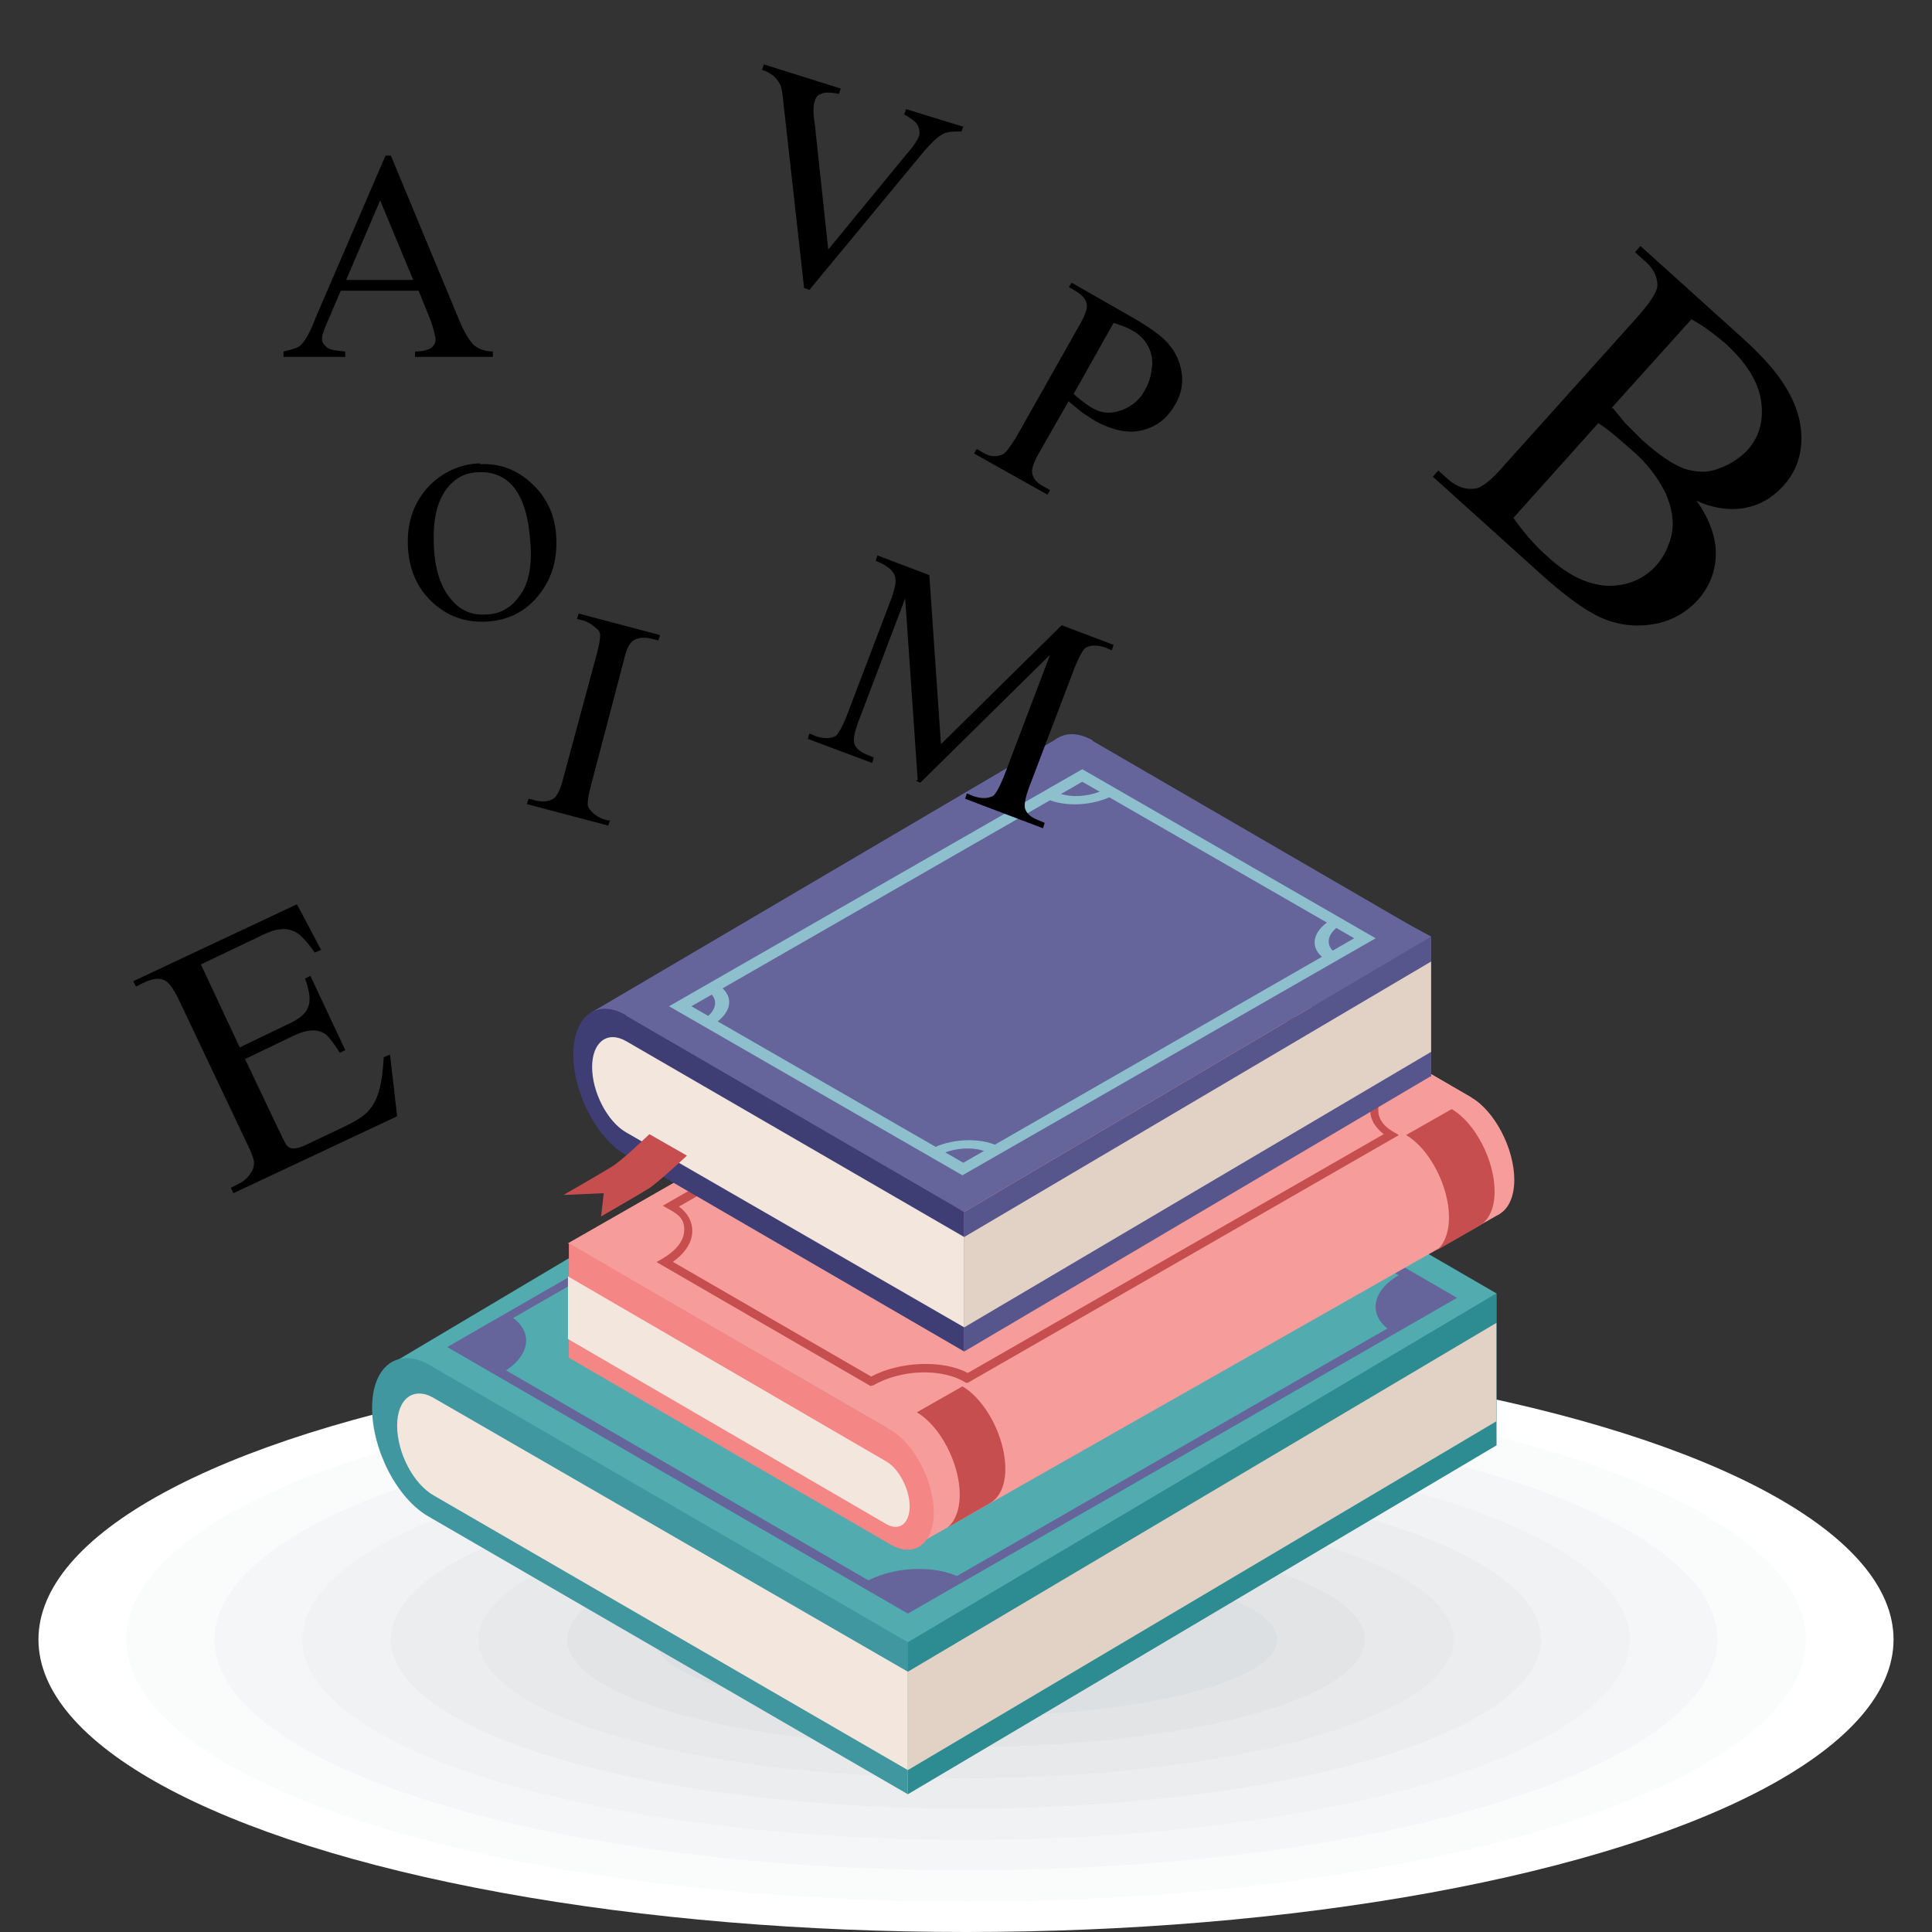<?xml version="1.0" encoding="UTF-8"?>
<svg id="Layer_1" xmlns="http://www.w3.org/2000/svg" xmlns:xlink="http://www.w3.org/1999/xlink" version="1.1" viewBox="0 0 216 216">
  <rect x="0" y="0" width="216" height="216" fill="#333333" stroke="none"/>
  <!-- Generator: Adobe Illustrator 29.3.1, SVG Export Plug-In . SVG Version: 2.1.0 Build 151)  -->
  <defs>
    <style>
      .st0 {
        fill: #f5f6f7;
      }

      .st1 {
        fill: #ecedee;
      }

      .st2 {
        fill: #2d8c91;
      }

      .st3 {
        fill: #4097a0;
      }

      .st4 {
        fill: #dde0e2;
      }

      .st5 {
        fill: #51abaf;
      }

      .st6 {
        fill: #3e3e75;
      }

      .st7 {
        fill: #e2d1c5;
      }

      .st8 {
        fill: #e2e4e6;
      }

      .st9 {
        fill: #f0f2f3;
      }

      .st10 {
        fill: #fff;
      }

      .st11 {
        fill: #8dc0cc;
      }

      .st12 {
        fill: #f2e6dd;
      }

      .st13 {
        fill: #65659b;
      }

      .st14 {
        fill: #fafbfb;
      }

      .st15 {
        fill: #e7e9ea;
      }

      .st16 {
        fill: #c64e4e;
      }

      .st17 {
        fill: #f48685;
      }

      .st18 {
        fill: #56568c;
      }

      .st19 {
        fill: #f69c9b;
      }
    </style>
  </defs>
  <g>
    <ellipse class="st10" cx="108" cy="183.3" rx="103.7" ry="32.7"/>
    <ellipse class="st14" cx="108" cy="183.3" rx="93.9" ry="29.3"/>
    <ellipse class="st0" cx="108" cy="183.3" rx="84" ry="25.8"/>
    <ellipse class="st9" cx="108" cy="183.3" rx="74.2" ry="22.4"/>
    <ellipse class="st1" cx="108" cy="183.3" rx="64.3" ry="18.9"/>
    <ellipse class="st15" cx="108" cy="183.3" rx="54.5" ry="15.5"/>
    <ellipse class="st8" cx="108" cy="183.3" rx="44.6" ry="12"/>
    <ellipse class="st4" cx="108" cy="183.3" rx="34.8" ry="8.6"/>
  </g>
  <g>
    <g>
      <g>
        <path class="st5" d="M167.3,144.6l-53.5-31c-3.5-2-6.4.1-6.4,4.8,0,4.7,2.8,10.2,6.4,12.2l53.5,31v-17Z"/>
        <polygon class="st5" points="43.2 152.8 109.3 113.5 164.8 154.8 101.5 191 43.2 152.8"/>
        <path class="st3" d="M101.5,183.6l-53.5-31c-3.5-2-6.4.1-6.4,4.8,0,4.7,2.8,10.2,6.4,12.2l53.5,31v-17Z"/>
        <polygon class="st2" points="167.3 144.6 101.5 183.6 101.5 200.6 167.3 161.6 167.3 144.6"/>
        <path class="st12" d="M101.5,186.9l-53-30.6c-2.2-1.3-4.1,0-4.1,3.1,0,3,1.8,6.5,4.1,7.8l53,30.7v-11Z"/>
        <polygon class="st7" points="167.3 147.9 101.5 186.9 101.5 197.9 167.3 158.9 167.3 147.9"/>
      </g>
      <g>
        <path class="st13" d="M101.5,180.4l-51.5-29.8,61.4-35.3,51.5,29.8-61.4,35.3ZM51.9,150.5l49.7,28.8,59.3-34.1-49.7-28.8-59.3,34.1Z"/>
        <path class="st13" d="M161.8,145.1c-2.9-1.5-3.1-1.4-5.3-2.6-3.2,1.8-3.6,4.6-1,6.3l6.3-3.6Z"/>
        <path class="st13" d="M111,116.1l-6,3.4c2.9,1.6,7.8,1.4,11-.5-2.8-1.6-5.1-2.9-5.1-2.9Z"/>
        <path class="st13" d="M107.4,176.4c-2.9-1.5-7.7-1.3-10.9.6,2.5,1.4,4.9,2.8,4.9,2.8l5.9-3.4Z"/>
        <path class="st13" d="M57,147.2l-6,3.4c2.9,1.6,3.8,2.2,5.1,2.9,3.3-1.9,3.6-4.7.9-6.4Z"/>
      </g>
    </g>
    <g>
      <polygon class="st19" points="99.6 159.9 63.5 139 128.5 101.8 164.5 122.7 99.6 159.9"/>
      <path class="st19" d="M164.5,122.7l-36-20.9v12.8s36,20.9,36,20.9c2.6,1.5,4.8-.1,4.8-3.6,0-3.5-2.2-7.7-4.8-9.2Z"/>
      <polygon class="st19" points="102 173 167.7 135.7 163.9 122.7 99 159.9 102 173"/>
      <path class="st17" d="M99.6,159.9l-36-20.9v12.8s36,20.9,36,20.9c2.6,1.5,4.8-.1,4.8-3.6,0-3.5-2.2-7.7-4.8-9.2Z"/>
      <path class="st12" d="M99.1,163.4l-35.6-20.7v7s35.6,20.7,35.6,20.7c1.4.8,2.6,0,2.6-2,0-1.9-1.2-4.2-2.6-5Z"/>
      <path class="st16" d="M97.4,155l-24-13.9.7-.4c1.5-.9,2.4-2,2.4-3.2s-.6-1.7-1.7-2.3l-.7-.4,48.2-27.7h.2c2.5,1.6,7.1,1.5,10.2-.2h.2c0-.1.2,0,.2,0l23.8,13.8-.6.4c-1.4.9-2.3,2-2.2,3.1,0,.9.6,1.7,1.6,2.3l.7.4-48.2,27.7h-.2c-2.7-1.7-7.3-1.5-10.4.3h-.2ZM75.1,141l22.3,12.9c3.2-1.7,8-1.9,10.8-.4l46.5-26.7c-.9-.7-1.5-1.6-1.5-2.6,0-1.2.7-2.4,2.1-3.4l-22.3-12.9c-3.3,1.7-7.8,1.8-10.6.3l-46.5,26.7c1,.7,1.5,1.7,1.5,2.7,0,1.3-.8,2.5-2.2,3.5Z"/>
      <path class="st16" d="M162.3,124l-5.1,2.9c2.6,1.5,4.8,5.7,4.8,9.2,0,1.8-.6,3.1-1.4,3.7h0l4.7-2.7c1.1-.6,1.8-1.9,1.8-3.9,0-3.5-2.2-7.7-4.8-9.2Z"/>
      <path class="st16" d="M107.6,155l-5.1,2.9c2.6,1.5,4.8,5.7,4.8,9.2,0,1.8-.6,3.1-1.4,3.7h0l4.7-2.7c1.1-.6,1.8-1.9,1.8-3.9,0-3.5-2.2-7.7-4.8-9.2Z"/>
    </g>
    <g>
      <g>
        <g>
          <path class="st13" d="M122.1,82.8l37.9,22v15.6s-37.9-22-37.9-22c-3.2-1.9-5.8-6.9-5.8-11.2,0-4.3,2.6-6.3,5.9-4.4Z"/>
          <polygon class="st18" points="107.8 135.5 160 104.7 160 120.3 107.8 151.1 107.8 135.5"/>
          <polygon class="st13" points="66.1 113.2 118.3 82.5 160 104.7 107.8 135.5 66.1 113.2"/>
          <path class="st6" d="M69.9,113.5l37.9,22v15.6s-37.9-22-37.9-22c-3.2-1.9-5.8-6.9-5.8-11.2,0-4.3,2.6-6.3,5.9-4.4Z"/>
          <polygon class="st7" points="107.8 138.3 160 107.5 160 117.6 107.8 148.4 107.8 138.3"/>
          <path class="st12" d="M70,116.4l37.8,21.9v10.1s-37.8-21.8-37.8-21.8c-2.1-1.2-3.8-4.5-3.8-7.3,0-2.8,1.7-4.1,3.8-2.9Z"/>
        </g>
        <g>
          <path class="st11" d="M107.6,131.4l46.2-26.5-32.8-18.9-46.2,26.5,32.8,18.9ZM151.4,104.9l-43.7,25.1-30.4-17.5,43.7-25.1,30.4,17.5Z"/>
          <g>
            <path class="st11" d="M149.9,103.4c-.1,0-.2.1-.3.2-1.4,1-1.4,2.4,0,3.1l-1.2.7s0,0,0,0c-1.9-1.1-1.9-2.9,0-4.3.1-.1.3-.2.5-.3l1.1.6Z"/>
            <path class="st11" d="M123.5,88.2c-.1,0-.2.1-.3.2-1.8.8-4.1.8-5.4,0l-1.2.7s0,0,0,0c1.9,1.1,5.1,1.1,7.5,0,.2,0,.3-.2.5-.3l-1-.6Z"/>
          </g>
          <g>
            <path class="st11" d="M105,129.2c.1,0,.2-.1.3-.2,1.8-.8,4.1-.8,5.4,0l1.2-.7s0,0,0,0c-1.9-1.1-5.1-1.1-7.5,0-.2,0-.3.2-.5.3l1,.6Z"/>
            <path class="st11" d="M78.6,114c.1,0,.2-.1.3-.2,1.4-1,1.4-2.4,0-3.1l1.2-.7s0,0,0,0c1.9,1.1,1.9,2.9,0,4.3-.1.1-.3.2-.5.3l-1.1-.6Z"/>
          </g>
        </g>
      </g>
      <path class="st16" d="M76.8,129.2s-3.2,3-4.3,3.7c-1.3.8-5.3,3.1-5.3,3.1l.3-2.6-4.5.2s4-2.3,5.3-3.1c1.1-.6,4.3-3.7,4.3-3.7l4.2,2.4Z"/>
    </g>
  </g>
  <path d="M46.6,32.5h-8.5s-1.5,3.5-1.5,3.5c-.4.9-.6,1.5-.6,1.9s.2.6.5.9c.3.3,1,.4,2.1.5v.6h-6.9v-.6c.9-.2,1.5-.4,1.8-.6.6-.5,1.2-1.6,1.8-3.2l7.8-18.1h.6l7.6,18.3c.6,1.5,1.2,2.4,1.7,2.9.5.4,1.2.7,2.1.7v.6h-8.7v-.6c.9,0,1.5-.2,1.8-.4.3-.2.5-.6.5-.9s-.2-1.2-.6-2.3l-1.3-3.2ZM46.2,31.3l-3.7-8.9-3.8,8.9h7.6Z"/>
  <path d="M102.6,87.2l-1.4-20.3-5.2,13.7c-.5,1.3-.6,2.1-.5,2.5.2.6.7,1,1.5,1.3l.7.3-.2.6-7.2-2.7.2-.6.7.3c.9.3,1.6.3,2.2,0,.3-.2.7-.9,1.2-2.1l5.1-13.4c.3-.9.5-1.6.4-2.1,0-.3-.2-.7-.5-1-.3-.3-.9-.7-1.7-1l.2-.6,5.8,2.2,1.3,18.9,13.5-13.3,5.8,2.2-.2.6-.7-.3c-.9-.3-1.6-.3-2.2,0-.3.2-.7.9-1.2,2.1l-5.1,13.4c-.5,1.3-.6,2.1-.5,2.5.2.6.7,1,1.5,1.3l.7.3-.2.6-8.7-3.3.2-.6.7.3c.9.3,1.6.3,2.2,0,.3-.2.7-.9,1.2-2.1l5.2-13.7-14.5,14.3-.5-.2Z"/>
  <path d="M107.7,14.1l-.2.6c-.8,0-1.4,0-1.9.2-.7.3-1.4,1-2.2,1.9l-12.9,15.6-.6-.2-2.3-20.6c-.1-1.1-.2-1.7-.3-2-.2-.4-.4-.7-.7-1-.3-.3-.8-.6-1.4-.8l.2-.6,8.6,2.7-.2.6c-1-.2-1.7-.2-2,0-.4.1-.6.4-.7.8-.2.5-.2,1.4,0,2.6l1.5,14,8.7-10.6c.9-1,1.4-1.8,1.5-2.3,0-.3,0-.6-.2-1-.2-.4-.7-.7-1.3-1.1,0,0-.1,0-.2-.1l.2-.6,6.5,2Z"/>
  <path d="M68.2,91.7l-.2.6-9.1-2.4.2-.6.8.2c.9.2,1.6.1,2.1-.3.3-.3.7-1,1-2.3l3.7-13.7c.3-1.1.4-1.8.4-2.2,0-.3-.2-.6-.5-.8-.4-.4-.8-.6-1.3-.8l-.8-.2.2-.6,9.1,2.4-.2.6-.8-.2c-.9-.2-1.6-.1-2.1.3-.4.3-.7,1-1,2.3l-3.6,13.7c-.3,1.1-.4,1.8-.4,2.2,0,.3.2.6.5.9.4.4.8.6,1.3.8l.8.2Z"/>
  <path d="M22.4,107.7l4.4,9.4,5.2-2.5c1.4-.6,2.2-1.3,2.4-1.9.4-.8.2-1.9-.3-3.3l.6-.3,3.9,8.3-.6.3c-.7-1.1-1.2-1.7-1.5-2-.4-.3-.9-.5-1.5-.5s-1.4.2-2.4.7l-5.2,2.5,3.7,7.8c.5,1,.8,1.7,1,1.9.2.2.4.3.7.3s.8-.1,1.4-.4l4-1.9c1.3-.6,2.3-1.2,2.8-1.7.5-.5.9-1.1,1.2-1.9.4-1.1.6-2.5.7-4.3l.7-.3.8,6.9-18.3,8.6-.3-.6.8-.4c.6-.3,1-.6,1.4-1.2.3-.4.4-.8.4-1.2s-.3-1.2-.9-2.4l-7.3-15.4c-.7-1.5-1.3-2.4-1.8-2.6-.6-.3-1.4-.2-2.4.3l-.8.4-.3-.6,18.3-8.6,2.7,5.1-.7.3c-.8-1.1-1.5-1.9-2-2.2-.5-.3-1.1-.5-1.8-.4-.6,0-1.4.3-2.6.9l-6.5,3.1Z"/>
  <path d="M53.7,51.9c2.2-.1,4.1.6,5.8,2.2,1.7,1.6,2.6,3.6,2.7,6.1.1,2.6-.6,4.7-2.1,6.5-1.5,1.8-3.5,2.7-5.8,2.8-2.3.1-4.3-.6-6-2.2-1.7-1.6-2.6-3.7-2.7-6.3-.1-2.7.7-4.9,2.4-6.7,1.5-1.5,3.4-2.4,5.6-2.5ZM53.5,52.8c-1.5,0-2.7.7-3.6,1.9-1.1,1.5-1.5,3.5-1.4,6.2.1,2.8.8,4.9,2.1,6.3,1,1.1,2.2,1.6,3.7,1.5,1.6,0,2.9-.8,3.8-2.1,1-1.3,1.4-3.3,1.2-5.9-.2-2.9-.8-5-2-6.4-1-1.1-2.3-1.6-3.9-1.5Z"/>
  <path d="M119.5,44.8l-3.2,5.6c-.7,1.2-1,2-.9,2.5.1.6.5,1.1,1.3,1.5l.7.4-.3.5-8.2-4.6.3-.5.7.4c.8.5,1.5.5,2.2.2.4-.2.8-.8,1.5-1.9l7-12.4c.7-1.2,1-2,.9-2.5-.1-.6-.6-1.1-1.3-1.5l-.7-.4.3-.5,7,4c1.7,1,3,1.9,3.8,2.8.8.9,1.3,2,1.5,3.2s0,2.4-.7,3.6c-.9,1.6-2.1,2.5-3.7,2.9s-3.3,0-5.2-1c-.5-.3-.9-.6-1.4-.9-.5-.4-1-.8-1.6-1.3ZM120,44c.4.4.8.7,1.2,1s.7.5.9.6c1,.6,2,.7,3.2.3,1.1-.4,2.1-1.1,2.7-2.3.5-.8.7-1.7.8-2.6s-.1-1.7-.5-2.4c-.4-.7-1-1.3-1.8-1.7-.5-.3-1.1-.5-2-.8l-4.5,8Z"/>
  <path d="M189.4,55.6c1.5,2,2.2,3.8,2.4,5.5.2,2.3-.5,4.3-2,6-1.2,1.3-2.7,2.2-4.5,2.6-1.9.4-3.8.3-5.7-.4-1.9-.7-4.3-2.4-7.2-5l-12.2-11,.6-.7,1,.9c1.1,1,2.2,1.3,3.3,1.1.7-.2,1.7-1,3-2.5l15-16.7c1.4-1.6,2.2-2.8,2.2-3.5,0-1-.5-2-1.5-2.8l-1-.9.6-.7,11.2,10.1c2.1,1.9,3.6,3.5,4.6,5,1.5,2.2,2.2,4.3,2.2,6.4,0,2.1-.7,3.9-2.1,5.4-1.2,1.3-2.6,2.1-4.3,2.4-1.7.3-3.6,0-5.5-.9ZM169.2,57.9c1.2,1.7,2.5,3.2,3.9,4.4,2.3,2.1,4.5,3.1,6.7,3.2,2.1,0,3.9-.7,5.3-2.2.9-1,1.5-2.2,1.8-3.6.3-1.4,0-3-.7-4.6-.8-1.6-2-3.3-3.9-4.9-.8-.7-1.5-1.3-2.1-1.8-.6-.5-1.1-.8-1.5-1.1l-9.5,10.6ZM180.3,45.6c.4.5.9,1.1,1.4,1.7.6.6,1.2,1.2,1.9,1.9,1.9,1.7,3.4,2.7,4.7,3.2,1.3.4,2.6.5,3.8,0,1.2-.4,2.3-1.1,3.2-2,1.4-1.5,1.9-3.4,1.6-5.5-.3-2.2-1.6-4.3-4-6.5-1.3-1.1-2.5-2-3.8-2.7l-9,10Z"/>
</svg>